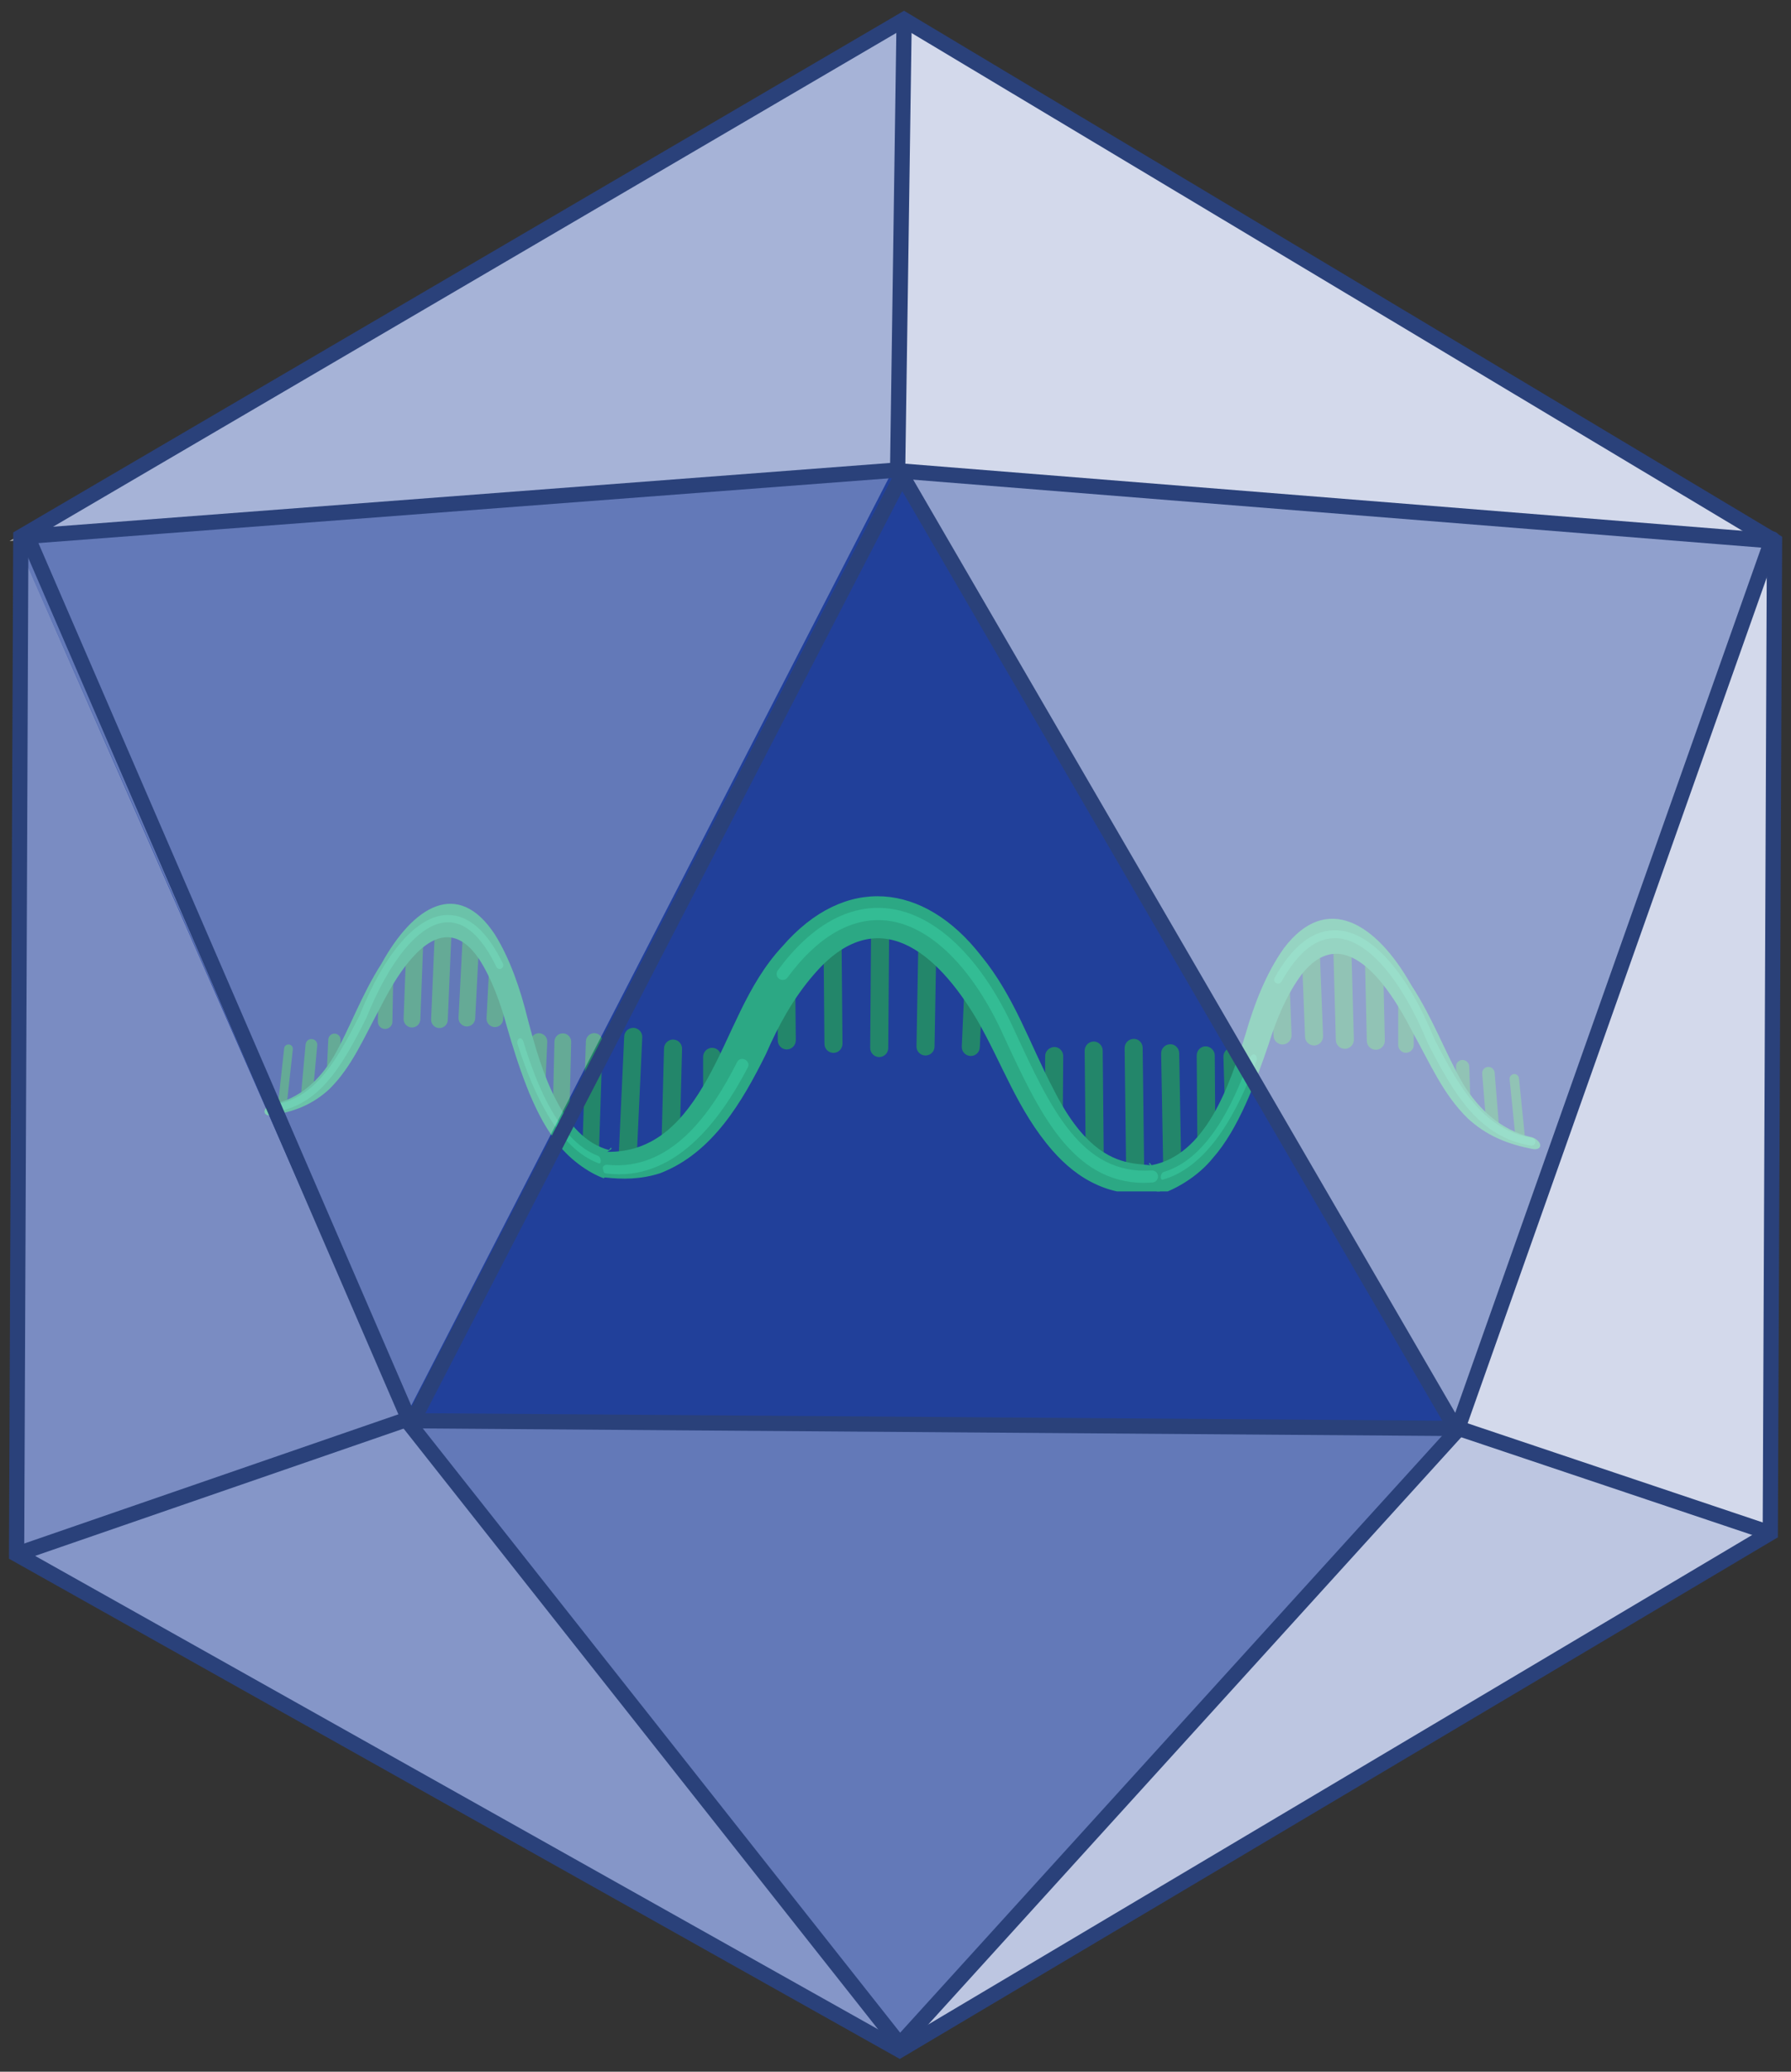 <svg width="128" height="148" viewBox="0 0 128 148" fill="none" xmlns="http://www.w3.org/2000/svg">
<rect x="0" y="0" width="128" height="148" fill="#333333" stroke="none"/>
<g clip-path="url(#clip0_2029_29558)">
<path d="M64.61 1.4L126.824 38.65L126.52 109.515L64.305 146.465L1.184 111.03L1.488 38.345L64.61 1.4Z" fill="#21409A"/>
<g clip-path="url(#clip1_2029_29558)">
<path d="M44.844 83.6C44.844 83.6 44.822 83.6 44.816 83.6C44.462 83.583 44.185 83.278 44.202 82.923L44.611 74.044C44.628 73.689 44.927 73.412 45.286 73.428C45.641 73.445 45.917 73.75 45.901 74.105L45.491 82.984C45.475 83.328 45.192 83.6 44.849 83.6H44.844Z" fill="#23866A"/>
<path d="M47.91 82.749C47.91 82.749 47.899 82.749 47.893 82.749C47.539 82.738 47.257 82.444 47.268 82.083L47.456 74.892C47.467 74.537 47.782 74.243 48.12 74.265C48.474 74.276 48.756 74.57 48.745 74.931L48.557 82.122C48.546 82.472 48.258 82.749 47.915 82.749H47.91Z" fill="#23866A"/>
<path d="M50.897 80.452C50.543 80.452 50.25 80.164 50.25 79.803V75.503C50.25 75.148 50.538 74.853 50.892 74.853C51.246 74.853 51.539 75.142 51.539 75.503V79.803C51.539 80.158 51.252 80.452 50.897 80.452Z" fill="#23866A"/>
<path d="M62.833 75.514C62.479 75.514 62.191 75.22 62.191 74.865L62.258 66.22C62.258 65.865 62.551 65.576 62.905 65.576C63.259 65.576 63.547 65.87 63.547 66.225L63.481 74.871C63.481 75.226 63.188 75.514 62.833 75.514Z" fill="#23866A"/>
<path d="M59.569 75.215C59.215 75.215 58.927 74.932 58.922 74.577L58.855 66.975C58.855 66.62 59.138 66.326 59.492 66.32H59.497C59.852 66.32 60.139 66.603 60.145 66.958L60.211 74.56C60.211 74.915 59.929 75.21 59.575 75.215H59.569Z" fill="#23866A"/>
<path d="M56.233 74.971C55.879 74.971 55.591 74.688 55.585 74.333L55.541 69.905C55.541 69.55 55.823 69.255 56.177 69.25C56.532 69.261 56.825 69.533 56.83 69.888L56.875 74.316C56.875 74.671 56.592 74.965 56.238 74.971H56.233Z" fill="#23866A"/>
<path d="M66.142 75.403C66.142 75.403 66.137 75.403 66.131 75.403C65.777 75.397 65.489 75.103 65.5 74.743L65.633 67.307C65.639 66.952 65.921 66.658 66.292 66.674C66.646 66.68 66.933 66.974 66.922 67.335L66.79 74.77C66.784 75.125 66.496 75.403 66.142 75.403Z" fill="#23866A"/>
<path d="M69.379 75.436C69.379 75.436 69.357 75.436 69.351 75.436C68.997 75.419 68.72 75.119 68.737 74.759L68.942 70.203C68.958 69.848 69.257 69.565 69.617 69.587C69.971 69.604 70.248 69.903 70.231 70.264L70.026 74.82C70.01 75.169 69.728 75.436 69.385 75.436H69.379Z" fill="#23866A"/>
<path d="M81.128 83.988C80.773 83.988 80.486 83.705 80.48 83.349L80.375 74.871C80.375 74.516 80.657 74.222 81.011 74.216C81.371 74.194 81.659 74.499 81.664 74.854L81.769 83.333C81.769 83.688 81.487 83.982 81.133 83.988H81.128Z" fill="#23866A"/>
<path d="M78.239 83.022C77.885 83.022 77.597 82.739 77.591 82.384L77.519 75.06C77.519 74.705 77.802 74.41 78.156 74.405C78.493 74.388 78.803 74.688 78.809 75.043L78.881 82.368C78.881 82.723 78.599 83.017 78.244 83.022H78.239Z" fill="#23866A"/>
<path d="M75.312 80.009C74.958 80.009 74.67 79.715 74.67 79.36L74.698 75.437C74.698 75.082 74.996 74.815 75.345 74.793C75.699 74.793 75.987 75.087 75.987 75.442L75.959 79.365C75.959 79.72 75.666 80.009 75.312 80.009Z" fill="#23866A"/>
<path d="M43.301 82.284C46.864 82.373 48.917 79.964 50.533 77.107C52.321 73.927 53.355 70.354 55.906 67.618C60.366 62.458 66.016 63.018 70.106 68.262C72.518 71.203 73.608 74.626 75.307 77.845C79.253 85.707 83.065 81.746 83.353 84.248C83.359 84.792 82.938 85.241 82.407 85.28C81.112 85.38 79.701 85.225 78.434 84.653C77.155 84.093 76.087 83.183 75.235 82.212C72.706 79.321 71.638 75.969 69.801 72.812C66.974 68.056 62.713 64.305 58.158 69.627C56.709 71.291 55.63 73.256 54.739 75.303C53.079 78.644 50.948 82.367 47.174 83.815C45.769 84.265 44.48 84.254 43.218 84.115C42.714 84.059 42.355 83.605 42.41 83.105C42.46 82.639 42.853 82.3 43.301 82.289V82.284Z" fill="#2CA884"/>
<path opacity="0.6" d="M81.798 84.503C76.591 84.503 74.233 79.409 71.743 74.026C69.519 69.099 66.453 66.086 63.338 65.759C60.875 65.503 58.435 66.907 56.282 69.832C56.144 70.026 55.873 70.065 55.679 69.92C55.486 69.782 55.447 69.51 55.591 69.316C57.937 66.13 60.643 64.599 63.426 64.893C66.857 65.254 70.172 68.45 72.523 73.66C75.08 79.181 77.288 83.953 82.301 83.615C82.534 83.604 82.744 83.776 82.761 84.014C82.777 84.253 82.6 84.458 82.362 84.475C82.169 84.486 81.98 84.497 81.798 84.497V84.503Z" fill="#37C99E"/>
<path opacity="0.6" d="M53.431 76.279C51.444 80.092 48.191 84.442 43.338 83.832C42.939 83.793 42.978 83.188 43.387 83.21C47.969 83.687 50.836 79.52 52.678 75.874C52.944 75.375 53.708 75.78 53.436 76.285L53.431 76.279Z" fill="#37C99E"/>
<path d="M83.772 83.666C83.424 83.666 83.136 83.383 83.125 83.033L82.986 75.259C82.981 74.904 83.263 74.61 83.617 74.599C83.971 74.577 84.265 74.876 84.276 75.231L84.414 83.005C84.42 83.361 84.137 83.655 83.783 83.666C83.783 83.666 83.778 83.666 83.772 83.666Z" fill="#23866A"/>
<path d="M86.219 82.183C85.865 82.183 85.577 81.895 85.572 81.54L85.527 75.397C85.527 75.042 85.81 74.748 86.169 74.748C86.501 74.754 86.817 75.031 86.817 75.392L86.861 81.534C86.861 81.889 86.579 82.183 86.219 82.183Z" fill="#23866A"/>
<path d="M88.188 79.687C87.84 79.687 87.558 79.41 87.546 79.06L87.436 75.498C87.425 75.143 87.707 74.843 88.061 74.832C88.404 74.832 88.714 75.104 88.725 75.459L88.836 79.021C88.847 79.377 88.565 79.676 88.211 79.687C88.205 79.687 88.2 79.687 88.188 79.687Z" fill="#23866A"/>
<path d="M96.112 74.926C95.763 74.926 95.475 74.649 95.47 74.299L95.282 67.496C95.27 67.141 95.553 66.841 95.907 66.83C96.278 66.819 96.56 67.102 96.571 67.457L96.759 74.26C96.77 74.615 96.488 74.915 96.134 74.926C96.128 74.926 96.123 74.926 96.117 74.926H96.112Z" fill="#23866A"/>
<path d="M93.911 74.687C93.568 74.687 93.28 74.415 93.269 74.065L93.026 67.834C93.015 67.479 93.291 67.174 93.645 67.162C93.989 67.151 94.298 67.429 94.315 67.784L94.558 74.015C94.57 74.37 94.293 74.676 93.939 74.687C93.933 74.687 93.922 74.687 93.911 74.687Z" fill="#23866A"/>
<path d="M91.657 74.615C91.314 74.615 91.027 74.343 91.016 73.993L90.877 70.281C90.866 69.926 91.143 69.626 91.497 69.61C91.851 69.599 92.15 69.876 92.167 70.231L92.305 73.943C92.316 74.299 92.039 74.598 91.685 74.615C91.68 74.615 91.669 74.615 91.663 74.615H91.657Z" fill="#23866A"/>
<path d="M98.326 74.993C97.977 74.993 97.689 74.716 97.684 74.361L97.557 68.828C97.551 68.473 97.833 68.174 98.188 68.168C98.188 68.168 98.199 68.168 98.204 68.168C98.553 68.168 98.841 68.445 98.846 68.8L98.973 74.333C98.979 74.688 98.697 74.987 98.343 74.993C98.343 74.993 98.331 74.993 98.326 74.993Z" fill="#23866A"/>
<path d="M100.485 75.209C100.175 75.209 99.926 74.959 99.926 74.648V71.507C99.92 71.197 100.169 70.947 100.479 70.941C100.789 70.941 101.038 71.191 101.038 71.502V74.642C101.044 74.953 100.795 75.203 100.485 75.209Z" fill="#23866A"/>
<path d="M108.624 81.384C108.453 81.384 108.309 81.257 108.292 81.079L107.888 77.101C107.872 76.918 108.004 76.751 108.187 76.729C108.37 76.707 108.536 76.845 108.558 77.028L108.962 81.007C108.978 81.19 108.845 81.357 108.663 81.379C108.652 81.379 108.641 81.379 108.63 81.379L108.624 81.384Z" fill="#23866A"/>
<path d="M106.66 80.592C106.428 80.592 106.234 80.415 106.212 80.176L105.93 76.703C105.907 76.453 106.096 76.236 106.339 76.22C106.582 76.203 106.804 76.386 106.82 76.63L107.103 80.104C107.125 80.354 106.937 80.57 106.693 80.587C106.682 80.587 106.671 80.587 106.654 80.587L106.66 80.592Z" fill="#23866A"/>
<path d="M104.595 78.643C104.341 78.643 104.131 78.438 104.12 78.183L104.053 76.213C104.042 75.946 104.252 75.73 104.512 75.719C104.767 75.719 104.994 75.918 105.005 76.179L105.071 78.149C105.082 78.415 104.872 78.632 104.612 78.643C104.612 78.643 104.601 78.643 104.595 78.643Z" fill="#23866A"/>
<path d="M82.307 83.239C86.13 82.501 87.84 77.695 89.019 73.867C89.65 71.675 90.513 69.483 91.763 67.73C94.818 63.701 98.376 65.971 100.861 70.371C102.432 72.768 103.323 75.309 104.579 77.451C105.669 79.232 107.296 80.769 109.46 81.236C109.798 81.33 110.074 81.596 110.08 81.824C110.08 82.04 109.831 82.145 109.515 82.079C108.707 81.924 107.844 81.691 107.036 81.319C106.228 80.958 105.503 80.453 104.9 79.898C103.118 78.161 102.2 75.953 100.922 73.672C99.112 70.132 95.997 65.787 92.998 69.649C91.99 71.014 91.238 72.768 90.662 74.61C89.766 77.24 88.521 80.647 86.695 82.712C85.61 84.071 83.939 85.02 82.749 85.364C82.439 85.469 82.921 84.415 82.965 83.96C83.004 83.544 81.88 83.205 82.163 83.072L82.318 83.255L82.307 83.239Z" fill="#2CA884"/>
<path opacity="0.6" d="M109.455 81.846C109.455 81.846 109.422 81.846 109.405 81.846C105.742 81.225 103.971 78.289 102.04 74.522C100.164 69.949 97.752 67.158 95.577 67.025C94.127 66.936 92.782 67.98 91.587 70.127C91.51 70.26 91.338 70.31 91.205 70.232C91.067 70.155 91.023 69.983 91.095 69.85C92.406 67.497 93.928 66.359 95.605 66.459C98.039 66.603 100.568 69.456 102.544 74.283C104.397 77.89 106.091 80.709 109.499 81.291C109.654 81.319 109.754 81.463 109.732 81.613C109.71 81.752 109.588 81.846 109.455 81.846Z" fill="#37C99E"/>
<g opacity="0.6">
<path d="M89.788 75.809C88.41 79.527 86.34 83.339 83.125 84.266C82.882 84.354 82.915 83.822 83.164 83.722C86.185 82.823 88.067 79.138 89.334 75.554C89.5 75.11 89.959 75.365 89.793 75.809H89.788Z" fill="#37C99E"/>
</g>
<path d="M42.227 82.472C42.227 82.472 42.216 82.472 42.205 82.472C41.878 82.461 41.618 82.184 41.629 81.856L41.873 74.382C41.884 74.049 42.177 73.794 42.487 73.805C42.813 73.816 43.074 74.094 43.062 74.421L42.819 81.895C42.808 82.217 42.542 82.472 42.221 82.472H42.227Z" fill="#23866A"/>
<path d="M40.084 80.925H40.068C39.741 80.919 39.476 80.642 39.487 80.314L39.625 74.405C39.63 74.078 39.896 73.822 40.223 73.822H40.239C40.566 73.828 40.831 74.105 40.82 74.433L40.682 80.342C40.676 80.67 40.411 80.925 40.084 80.925Z" fill="#23866A"/>
<path d="M38.37 78.428C38.37 78.428 38.353 78.428 38.342 78.428C38.016 78.411 37.756 78.134 37.772 77.806L37.922 74.383C37.938 74.05 38.221 73.795 38.541 73.811C38.868 73.828 39.128 74.105 39.111 74.433L38.962 77.856C38.945 78.178 38.685 78.428 38.364 78.428H38.37Z" fill="#23866A"/>
<path d="M31.409 73.444C31.409 73.444 31.392 73.444 31.381 73.444C31.055 73.433 30.795 73.15 30.811 72.823L31.088 66.286C31.099 65.959 31.398 65.687 31.708 65.715C32.034 65.726 32.294 66.009 32.278 66.336L32.001 72.873C31.99 73.195 31.724 73.444 31.403 73.444H31.409Z" fill="#23866A"/>
<path d="M33.368 73.328C33.368 73.328 33.346 73.328 33.335 73.328C33.008 73.311 32.754 73.028 32.77 72.701L33.08 66.713C33.097 66.386 33.385 66.131 33.706 66.147C34.032 66.164 34.286 66.447 34.27 66.774L33.96 72.761C33.943 73.083 33.678 73.328 33.362 73.328H33.368Z" fill="#23866A"/>
<path d="M35.37 73.373C35.37 73.373 35.348 73.373 35.337 73.373C35.01 73.356 34.756 73.073 34.772 72.746L34.955 69.178C34.971 68.851 35.254 68.596 35.58 68.612C35.907 68.629 36.161 68.912 36.145 69.239L35.962 72.807C35.945 73.129 35.685 73.373 35.364 73.373H35.37Z" fill="#23866A"/>
<path d="M29.444 73.401C29.444 73.401 29.427 73.401 29.422 73.401C29.095 73.39 28.835 73.113 28.846 72.78L29.045 67.458C29.056 67.131 29.35 66.87 29.665 66.881C29.991 66.892 30.252 67.17 30.241 67.503L30.041 72.824C30.03 73.146 29.765 73.401 29.444 73.401Z" fill="#23866A"/>
<path d="M27.524 73.505C27.524 73.505 27.519 73.505 27.513 73.505C27.225 73.505 26.998 73.261 27.004 72.978L27.059 69.96C27.059 69.677 27.297 69.449 27.579 69.449C27.579 69.449 27.585 69.449 27.591 69.449C27.878 69.449 28.105 69.693 28.1 69.976L28.044 72.995C28.044 73.278 27.806 73.505 27.524 73.505Z" fill="#23866A"/>
<path d="M20.198 79.049C20.198 79.049 20.176 79.049 20.165 79.049C19.993 79.033 19.872 78.877 19.888 78.705L20.309 74.893C20.325 74.721 20.486 74.594 20.652 74.616C20.823 74.632 20.945 74.788 20.928 74.96L20.508 78.772C20.491 78.933 20.353 79.049 20.198 79.049Z" fill="#23866A"/>
<path d="M21.952 78.383C21.952 78.383 21.924 78.383 21.913 78.383C21.686 78.361 21.515 78.161 21.537 77.933L21.841 74.604C21.864 74.376 22.068 74.204 22.295 74.227C22.522 74.249 22.694 74.448 22.672 74.676L22.367 78.005C22.345 78.222 22.168 78.383 21.952 78.383Z" fill="#23866A"/>
<path d="M23.816 76.613C23.816 76.613 23.8 76.613 23.794 76.613C23.551 76.602 23.362 76.396 23.373 76.152L23.462 74.26C23.473 74.016 23.689 73.827 23.921 73.838C24.165 73.85 24.353 74.055 24.342 74.299L24.253 76.191C24.242 76.43 24.049 76.613 23.816 76.613Z" fill="#23866A"/>
<path d="M43.527 82.157C40.146 81.253 38.696 76.547 37.717 72.802C37.191 70.66 36.455 68.507 35.37 66.759C32.72 62.73 29.527 64.734 27.258 68.851C25.825 71.082 24.995 73.484 23.849 75.476C22.853 77.135 21.387 78.534 19.461 78.872C19.163 78.944 18.908 79.189 18.902 79.405C18.897 79.61 19.118 79.727 19.401 79.677C20.12 79.566 20.889 79.383 21.614 79.066C22.339 78.756 22.986 78.312 23.534 77.807C25.144 76.225 25.997 74.145 27.159 72.014C28.819 68.696 31.652 64.673 34.253 68.535C35.127 69.894 35.763 71.62 36.25 73.423C37.003 75.998 38.06 79.344 39.648 81.414C40.589 82.773 42.055 83.772 43.112 84.16C43.383 84.277 42.974 83.239 42.94 82.801C42.913 82.396 43.914 82.129 43.665 81.985L43.521 82.152L43.527 82.157Z" fill="#2CA884"/>
<path opacity="0.6" d="M19.45 79.459C19.322 79.459 19.212 79.365 19.195 79.232C19.179 79.088 19.278 78.96 19.422 78.943C22.443 78.555 23.987 75.93 25.697 72.534C27.496 68.062 29.77 65.443 31.917 65.365C31.95 65.365 31.983 65.365 32.017 65.365C33.505 65.365 34.828 66.536 35.945 68.844C36.006 68.972 35.956 69.127 35.824 69.194C35.691 69.26 35.541 69.205 35.475 69.072C34.429 66.913 33.234 65.831 31.933 65.887C30.024 65.953 27.872 68.517 26.168 72.751C24.38 76.302 22.759 79.038 19.488 79.459C19.477 79.459 19.466 79.459 19.455 79.459H19.45Z" fill="#37C99E"/>
<g opacity="0.6">
<path d="M37.002 74.632C38.17 78.278 39.946 82.046 42.785 83.106C43.001 83.2 42.978 82.689 42.757 82.578C40.09 81.563 38.474 77.923 37.406 74.41C37.268 73.972 36.853 74.2 36.997 74.632H37.002Z" fill="#37C99E"/>
</g>
</g>
<path opacity="0.8" d="M126.823 38.65L63.801 33.6L64.609 1.4L126.823 38.65Z" fill="white"/>
<path opacity="0.6" d="M0.68 38.651L63.901 33.706L64.808 1.096L0.68 38.651Z" fill="white"/>
<path opacity="0.5" d="M63.801 33.6L104.274 102.045L126.823 38.649L63.801 33.6Z" fill="white"/>
<path opacity="0.3" d="M63.8 33.6L28.861 101.44L1.188 38.649L63.8 33.6Z" fill="white"/>
<path opacity="0.8" d="M126.518 109.515L104.273 102.046L126.823 38.65L126.518 109.515Z" fill="white"/>
<path opacity="0.3" d="M64.304 146.465L104.274 102.046L28.768 101.441L64.304 146.465Z" fill="white"/>
<path opacity="0.7" d="M64.305 146.464L104.274 102.045L126.519 109.514L64.305 146.464Z" fill="white"/>
<path opacity="0.45" d="M64.139 146.464L28.818 101.49L0.885 111.029L64.139 146.464Z" fill="white"/>
<path opacity="0.4" d="M0.885 111.03L28.818 101.491L1.189 38.65L0.885 111.03Z" fill="white"/>
<path d="M64.31 147.092L64.039 146.936L0.641 111.351V111.029L0.945 38.034L64.609 0.768L127.366 38.339V38.65L127.061 109.825L126.796 109.981L64.31 147.086V147.092ZM1.731 110.713L64.299 145.837L125.977 109.209L126.275 38.966L64.603 2.033L2.03 38.661L1.731 110.713Z" fill="#2A417A"/>
<path d="M126.78 39.194L63.802 34.15L1.527 38.889L1.449 37.806L63.802 33.057H63.846L126.863 38.106L126.78 39.194Z" fill="#2A417A"/>
<path d="M64.073 1.391L63.611 33.338L64.701 33.354L65.163 1.407L64.073 1.391Z" fill="#2A417A"/>
<path d="M1.36 111.546L1.012 110.514L28.73 100.947H28.824L104.363 101.502L104.446 101.53L126.691 108.999L126.348 110.031L104.18 102.59L28.907 102.035L1.36 111.546Z" fill="#2A417A"/>
<path d="M104.125 102.761C103.931 102.761 103.754 102.661 103.655 102.489L64.482 35.087L29.859 102.001C29.765 102.189 29.576 102.3 29.355 102.295C29.145 102.289 28.957 102.162 28.874 101.967L1.593 38.865C1.471 38.588 1.599 38.266 1.875 38.15C2.152 38.028 2.473 38.155 2.589 38.433L29.422 100.48L63.973 33.705C64.067 33.527 64.245 33.416 64.444 33.411C64.665 33.4 64.826 33.511 64.925 33.683L104.003 100.93L126.154 38.322C126.254 38.039 126.564 37.889 126.846 37.989C127.128 38.089 127.278 38.399 127.178 38.682L104.634 102.4C104.562 102.6 104.385 102.739 104.175 102.761C104.158 102.761 104.142 102.761 104.125 102.761Z" fill="#2A417A"/>
<path d="M64.277 146.897L28.547 101.679L29.393 101.002L64.333 145.21L103.87 101.679L104.673 102.411L64.277 146.897Z" fill="#2A417A"/>
</g>
<defs>
<clipPath id="clip0_2029_29558">
<rect width="126.725" height="146.324" fill="white" transform="translate(0.641 0.768)"/>
</clipPath>
<clipPath id="clip1_2029_29558">
<rect width="92.411" height="21.086" fill="white" transform="translate(17.795 64.025)"/>
</clipPath>
</defs>
</svg>
